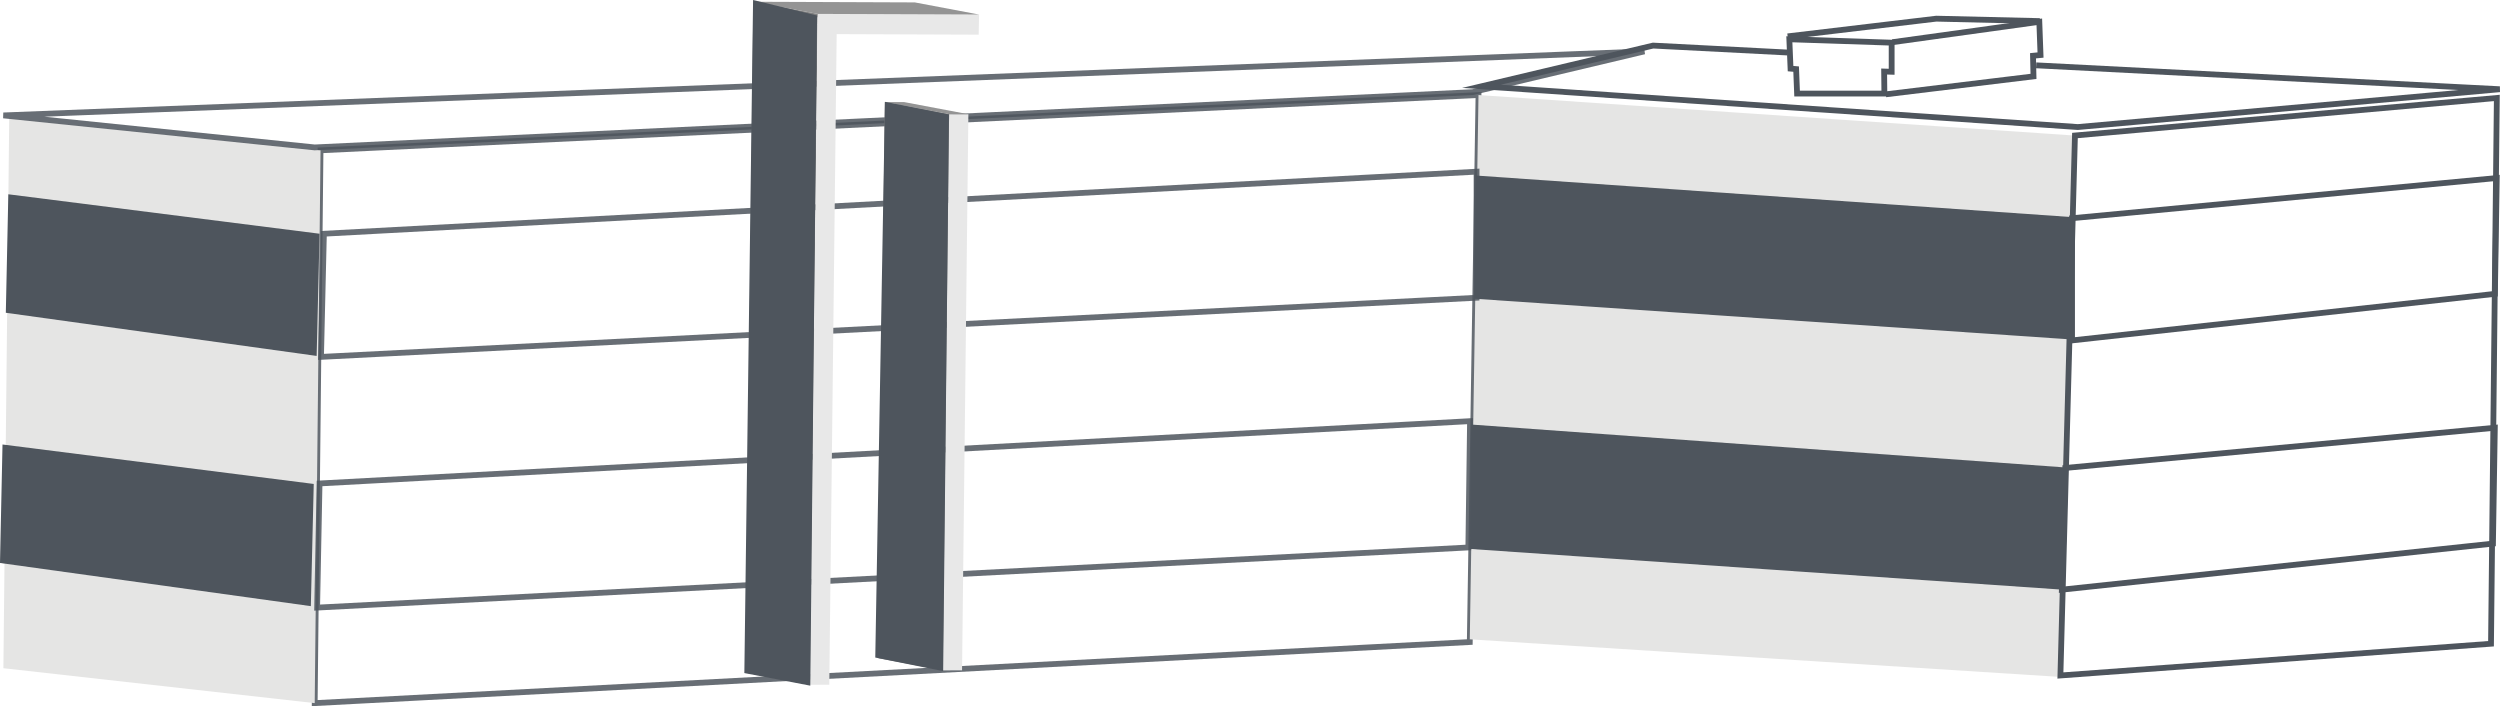 <!-- Generator: Adobe Illustrator 19.0.0, SVG Export Plug-In  -->
<svg version="1.1"
	 xmlns="http://www.w3.org/2000/svg" xmlns:xlink="http://www.w3.org/1999/xlink" xmlns:a="http://ns.adobe.com/AdobeSVGViewerExtensions/3.0/"
	 x="0px" y="0px" width="429.628px" height="121.358px" viewBox="0 0 429.628 121.358"
	 style="enable-background:new 0 0 429.628 121.358;" xml:space="preserve">
<style type="text/css">
	.st0{opacity:0.85;fill:none;stroke:#4E555D;stroke-width:0.995;stroke-miterlimit:10;}
	.st1{fill:#E5E5E4;}
	.st2{fill:none;stroke:#4E555D;stroke-width:0.996;stroke-miterlimit:10;}
	.st3{fill:none;stroke:#4E555D;stroke-miterlimit:10;}
	.st4{opacity:0.85;fill:none;stroke:#4E555D;stroke-width:0.993;stroke-miterlimit:10;}
	.st5{opacity:0.85;fill:none;stroke:#4E555D;stroke-width:0.993;stroke-miterlimit:10;}
	.st6{fill:#4E555D;}
	.st7{enable-background:new    ;}
	.st8{fill:#808080;}
	.st9{fill:#E8E8E8;}
	.st10{fill:#949494;}
	.st11{fill:none;stroke:#4E555D;stroke-width:0.997;stroke-miterlimit:10;}
	.st12{fill:none;stroke:#4E555D;stroke-width:1.002;stroke-miterlimit:10;}
</style>
<defs>
</defs>
<polygon id="XMLID_78_" class="st0" points="55.083,25.833 54.083,120.833 252.583,110.333 254.083,16.333 "/>
<polygon id="XMLID_77_" class="st1" points="1.583,20.333 0.583,114.833 54.083,120.833 55.083,25.833 "/>
<polygon id="XMLID_76_" class="st1" points="254.083,16.333 252.583,109.866 354.083,116.333 356.583,23.299 "/>
<polygon id="XMLID_75_" class="st2" points="429.083,16.833 428.083,110.625 354.083,116.083 356.583,23.285 "/>
<polyline id="XMLID_74_" class="st3" points="307.212,9.026 284.083,7.833 254.583,14.833 357.083,21.833 429.583,15.333 
	349.916,11.227 "/>
<polygon id="XMLID_73_" class="st0" points="0.583,19.833 54.083,25.333 253.083,15.833 282.583,8.833 "/>
<polygon id="XMLID_72_" class="st4" points="55.665,40.167 253.75,29.5 253.75,51.167 55.167,61.333 "/>
<polygon id="XMLID_71_" class="st5" points="54.915,83.083 252.625,72.375 252.335,94.083 54.5,104.417 "/>
<polygon id="XMLID_70_" class="st6" points="1.43,33.387 54.917,40.167 54.417,61.167 1,53.75 "/>
<polygon id="XMLID_69_" class="st6" points="0.43,76.387 53.917,83.167 53.417,104.167 0,96.75 "/>
<g id="XMLID_41_">
	<g id="XMLID_45_">
		<g id="XMLID_46_" class="st7">
			<g id="XMLID_66_">
				<polygon id="XMLID_68_" class="st8" points="139.199,117.685 128.148,115.597 129.42,3.754 140.47,5.841 				"/>
			</g>
			<g id="XMLID_59_">
				<polygon id="XMLID_61_" class="st8" points="140.47,5.841 129.42,3.754 129.438,2.118 140.489,4.206 				"/>
			</g>
			<g id="XMLID_57_">
				<polygon id="XMLID_58_" class="st8" points="140.489,4.206 129.438,2.118 129.452,0.932 140.503,3.019 				"/>
			</g>
			<g id="XMLID_54_">
				<polygon id="XMLID_55_" class="st9" points="140.527,2.39 168.254,2.499 168.189,5.959 143.784,5.863 142.513,117.671 
					139.199,117.685 140.47,5.841 140.489,4.206 140.503,3.019 				"/>
			</g>
			<g id="XMLID_51_">
				<polygon id="XMLID_53_" class="st10" points="140.527,2.39 129.476,0.302 157.204,0.412 168.254,2.499 				"/>
			</g>
			<g id="XMLID_47_">
				<polygon id="XMLID_49_" class="st8" points="140.503,3.019 129.452,0.932 129.476,0.302 140.527,2.39 				"/>
			</g>
		</g>
	</g>
</g>
<g id="XMLID_24_">
	<g id="XMLID_28_">
		<g id="XMLID_34_" class="st7">
			<g id="XMLID_39_">
				<polygon id="XMLID_40_" class="st9" points="163.103,19.623 166.417,19.627 165.331,115.195 162.017,115.209 				"/>
			</g>
			<g id="XMLID_37_">
				<polygon id="XMLID_38_" class="st10" points="163.103,19.623 152.053,17.535 155.367,17.54 166.417,19.627 				"/>
			</g>
			<g id="XMLID_35_">
				<polygon id="XMLID_36_" class="st8" points="162.017,115.209 150.966,113.121 152.053,17.535 163.103,19.623 				"/>
			</g>
		</g>
		<g id="XMLID_29_" class="st7">
			<g id="XMLID_32_">
				<polygon id="XMLID_33_" class="st8" points="163.086,19.623 163.103,19.623 163.103,19.623 				"/>
			</g>
			<g id="XMLID_30_">
				<polygon id="XMLID_31_" class="st10" points="163.086,19.623 152.035,17.535 152.053,17.535 163.103,19.623 				"/>
			</g>
		</g>
	</g>
</g>
<polygon id="XMLID_23_" class="st6" points="253.667,30.167 356.417,37.333 355.915,58.333 253.333,51.333 "/>
<polygon id="XMLID_22_" class="st6" points="252.832,72.958 354.917,80.333 354.419,101.333 252.625,94.333 "/>
<polygon id="XMLID_21_" class="st11" points="356.083,37.5 429.071,30.593 428.752,50.5 356.083,58.5 "/>
<polygon id="XMLID_20_" class="st12" points="354.919,80.417 428.737,73.51 428.415,93.417 354.333,101.333 "/>
<polygon id="XMLID_19_" class="st3" points="307.5,6.75 307.708,11.792 308.667,11.875 308.833,16.083 323.833,16.083 
	323.792,12.292 325.083,12.333 325.083,7.333 "/>
<polyline id="XMLID_18_" class="st3" points="325.208,7.25 350.458,3.75 350.667,9.458 349.375,9.583 349.458,13.125 
	324.083,16.208 "/>
<polyline id="XMLID_17_" class="st3" points="307.208,6.25 332.75,3.208 350.542,3.625 "/>
<polygon id="XMLID_16_" class="st6" points="140.417,2.667 139.25,117.833 127.917,115.667 129.417,0 "/>
<polygon id="XMLID_15_" class="st6" points="152.083,17.5 163.083,19.667 162.083,115.333 150.417,113 "/>
</svg>